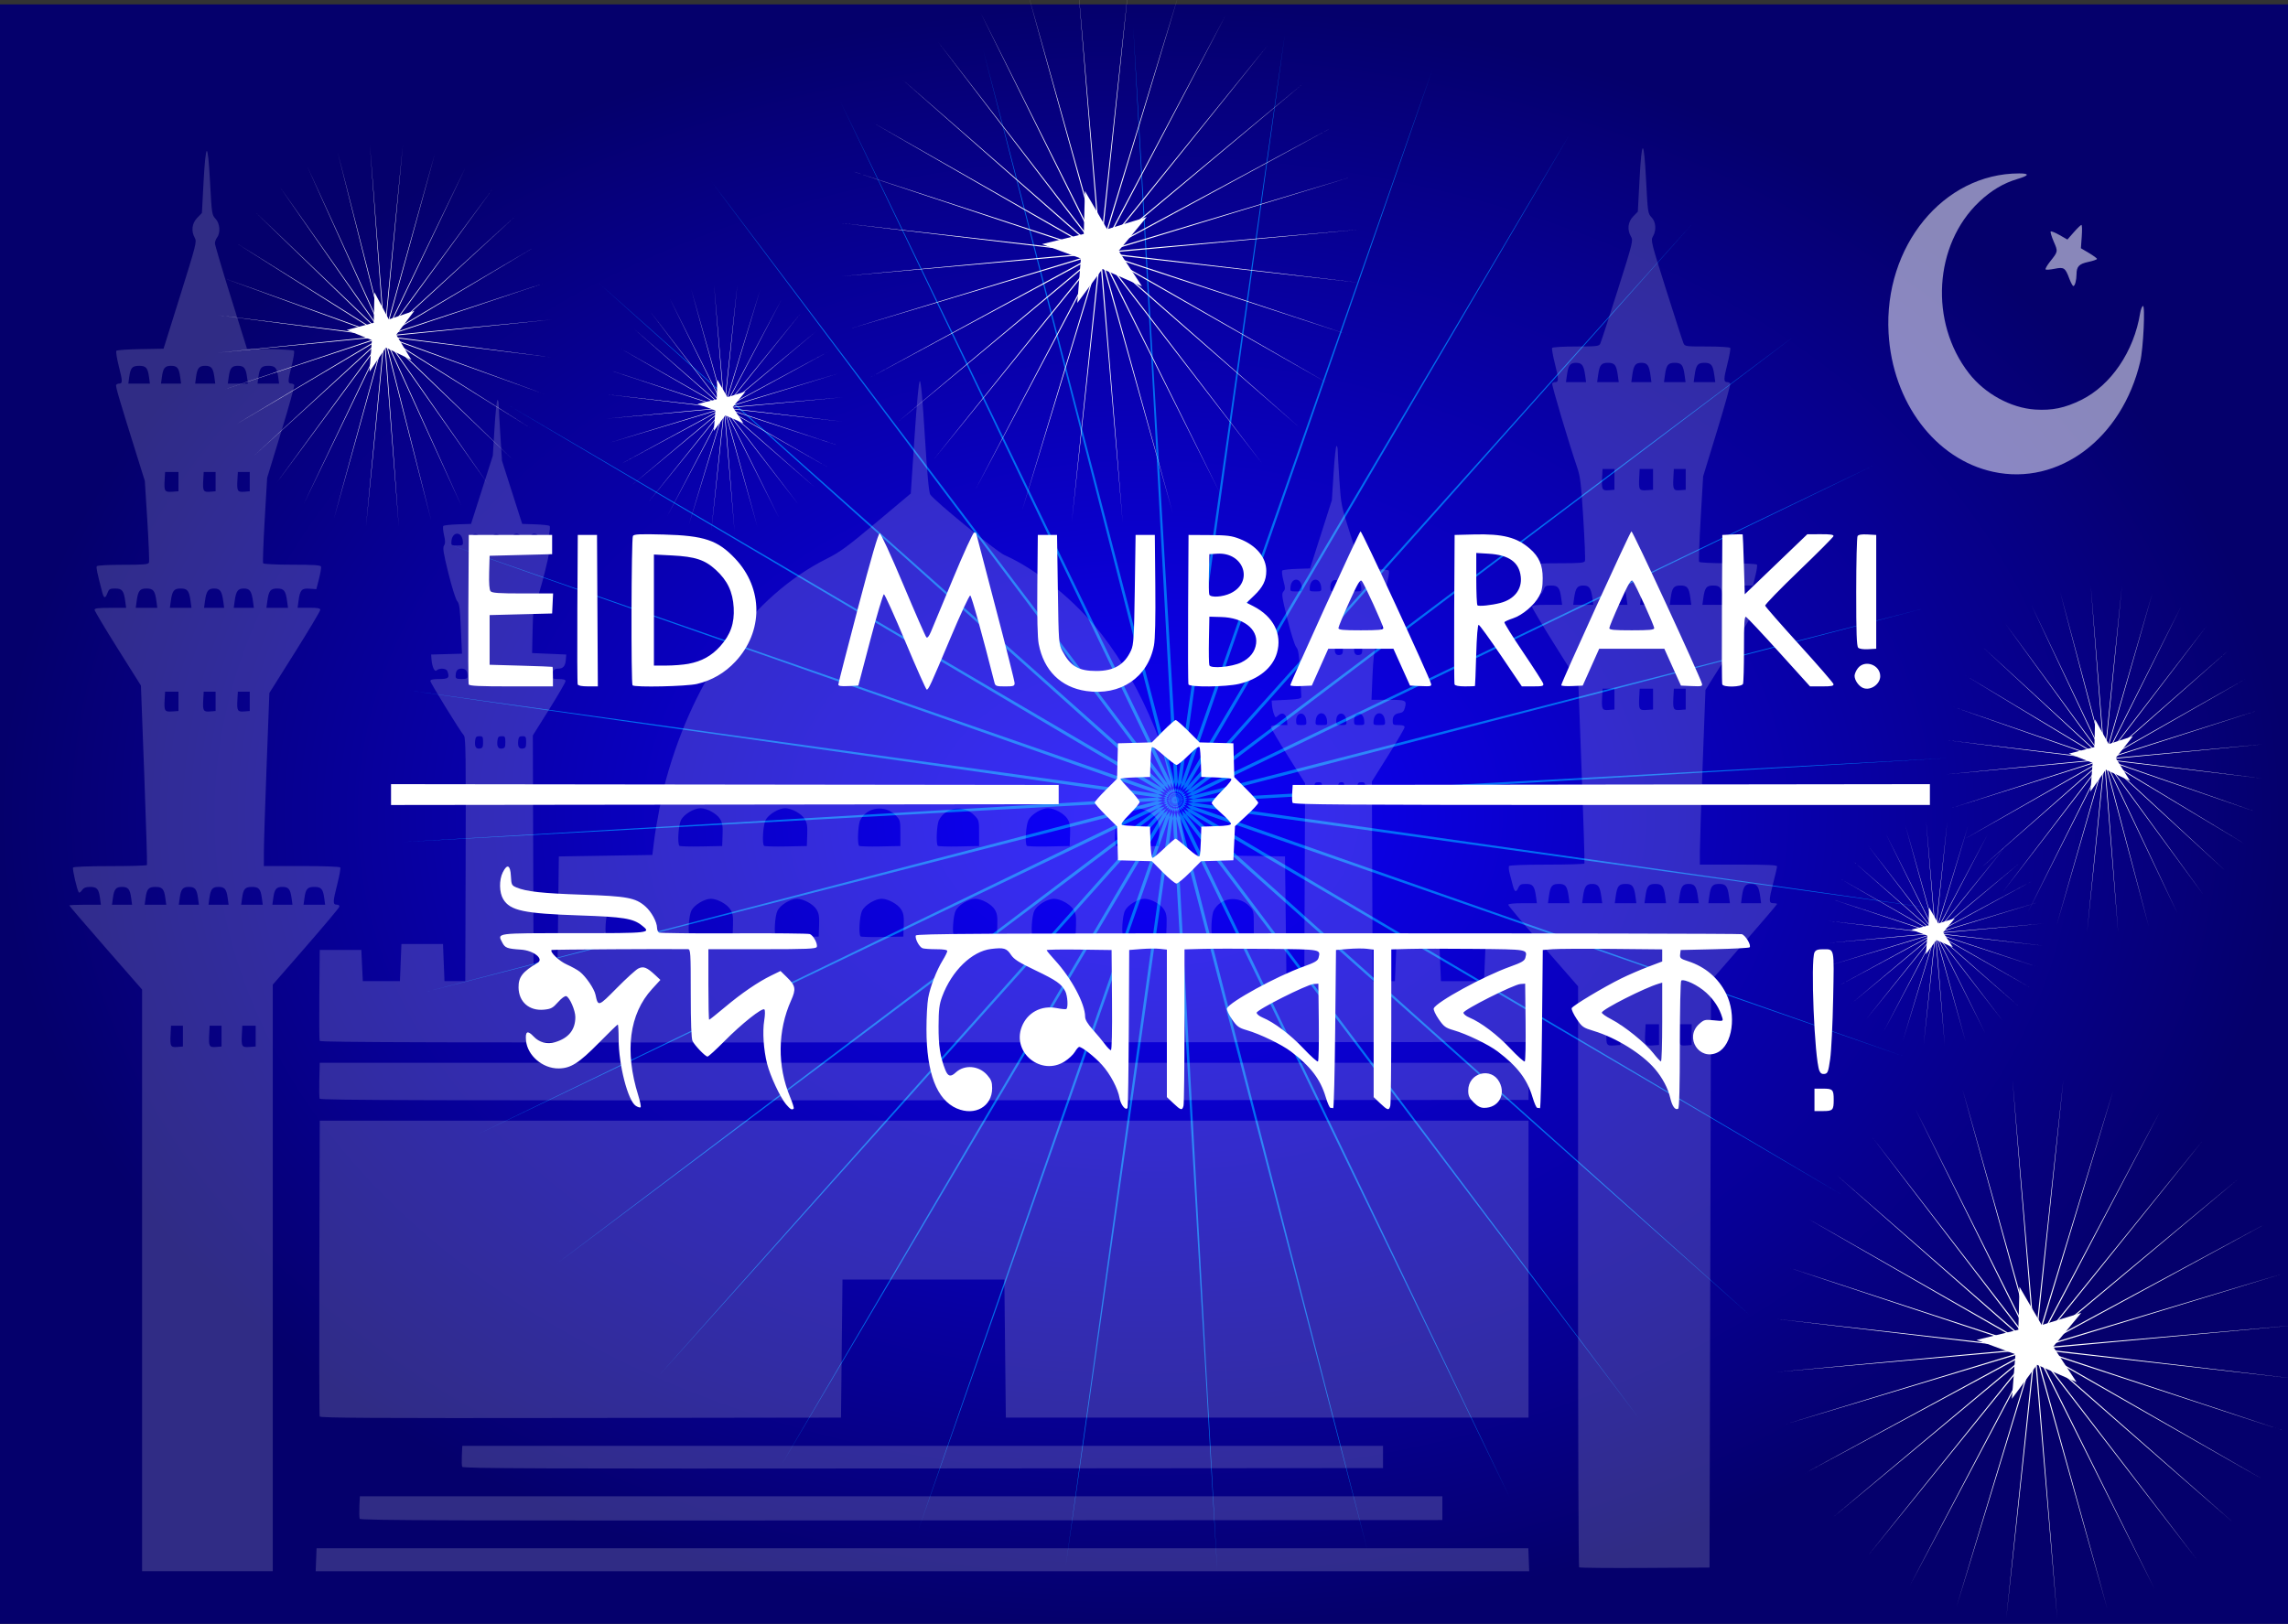 <?xml version="1.0"?>
<svg
    xmlns:rdf="http://www.w3.org/1999/02/22-rdf-syntax-ns#"
    xmlns="http://www.w3.org/2000/svg"
    xmlns:cc="http://creativecommons.org/ns#"
    xmlns:xlink="http://www.w3.org/1999/xlink"
    xmlns:dc="http://purl.org/dc/elements/1.1/"
    xmlns:svg="http://www.w3.org/2000/svg"
    xmlns:inkscape="http://www.inkscape.org/namespaces/inkscape"
    xmlns:sodipodi="http://sodipodi.sourceforge.net/DTD/sodipodi-0.dtd"
    xmlns:ns1="http://sozi.baierouge.fr"
    id="svg3831"
    viewBox="0 0 524 372"
    version="1.1"
  >
  <rect x="0" y="0" width="524" height="372" fill="#333333" stroke="none"/>
  <defs
      id="defs3833"
    >
    <radialGradient
        id="radialGradient5313"
        gradientUnits="userSpaceOnUse"
        cy="186.02"
        cx="262.2"
        gradientTransform="matrix(1 0 0 .709 4.2094e-8 55.048)"
        r="262.2"
      >
      <stop
          id="stop5309"
          stop-color="#0d00ff"
          offset="0"
      />
      <stop
          id="stop5311"
          stop-color="#05006c"
          offset="1"
      />
    </radialGradient
    >
  </defs
  >
  <rect
      id="imagebot_35"
      label="Ebene 1"
      width="524.41"
      y="1"
      x="-5.4865e-8"
      height="372.05"
      fill="url(#radialGradient5313)"
  />
  <path
      id="path5326"
      opacity=".803"
      d="m403.12 292.79-140.57-126.08 113.92 150.48-113.27-151.08 82.38 169.82-81.62-170.28 47.67 182.63-46.83-182.94 11.12 188.42-10.24-188.55-25.86 186.97 26.74-186.93-61.83 178.33 62.69-178.12-95.43 162.85 96.24-162.47-125.37 141.1 126.08-140.57-150.48 113.92 151.08-113.27-169.82 82.38 170.28-81.62-182.63 47.67 182.94-46.83-188.42 11.12 188.55-10.25-186.97-25.85 186.93 26.74-178.33-61.83 178.12 62.69-162.85-95.432 162.47 96.242-141.1-125.37 140.57 126.08-113.92-150.48 113.27 151.08-82.38-169.82 81.62 170.28-47.67-182.63 46.83 182.93-11.12-188.42 10.25 188.56 25.85-186.97-26.74 186.93 61.83-178.34-62.69 178.12 95.43-162.84-96.24 162.47 125.37-141.1-126.08 140.57 150.49-113.92-151.09 113.27 169.82-82.382-170.28 81.622 182.63-47.67-182.93 46.83 188.42-11.12-188.56 10.24 186.97 25.86-186.93-26.74 178.34 61.83-178.12-62.69 162.84 95.43-162.47-96.24z"
      fill-rule="evenodd"
      transform="matrix(.962 0 0 .962 13.36 19.995)"
      fill="#0089ff"
  />
  <path
      id="path4258"
      opacity=".529"
      fill="#fff"
      d="m456.49 108.09c-13.26-2.87-23.08-15.908-23.97-31.804-1.11-19.86 12.55-36.556 29.91-36.556 2.481 0 2.312 0.48-0.457 1.299-3.127 0.924-5.99 2.637-8.697 5.202-10.376 9.835-11.438 27.59-2.35 39.28 3.647 4.692 9.599 7.951 15.178 8.313 3.875 0.251 6.785-0.355 10.526-2.193 6.818-3.35 12.104-11.142 13.51-19.913 0.121-0.753 0.4-1.484 0.62-1.623 0.586-0.371 0.108 9.748-0.603 12.76-4.158 17.609-18.671 28.487-33.668 25.236zm17.428-44.257c-0.935-2.506-1.217-2.695-3.375-2.258-1.008 0.204-1.931 0.269-2.053 0.145-0.121-0.124 0.34-0.935 1.026-1.802 1.832-2.317 1.824-2.272 0.837-4.556-0.501-1.16-0.815-2.207-0.697-2.328 0.117-0.12 1.025 0.245 2.018 0.812l1.804 1.031 1.472-1.677c0.81-0.923 1.593-1.677 1.74-1.677 0.147 0 0.18 1.203 0.074 2.672l-0.193 2.672 1.841 1.091c1.013 0.6 1.841 1.21 1.841 1.356 0 0.146-0.892 0.455-1.981 0.686-2.125 0.452-2.696 1.049-2.704 2.832-0.007 1.364-0.366 2.697-0.727 2.697-0.159 0-0.573-0.764-0.921-1.697z"
  />
  <path
      id="path3091-2"
      opacity=".175"
      fill="#fff"
      d="m32.539 293.33v-66.635l-8.332-9.543c-4.583-5.248-8.332-9.621-8.332-9.716 0-0.096 1.628-0.174 3.617-0.174h3.617l-0.217-1.581c-0.281-2.046-0.694-2.5-2.279-2.5-0.951 0-1.439 0.199-1.821 0.745-0.287 0.41-0.614 0.652-0.727 0.54-0.37-0.37-1.539-5.386-1.333-5.719 0.12-0.194 3.567-0.326 8.494-0.326 4.561 0 8.356-0.115 8.435-0.255 0.078-0.141-0.201-9.449-0.622-20.685l-0.764-20.43-5.31-8.451c-2.921-4.648-5.31-8.655-5.31-8.903 0-0.347 0.838-0.451 3.617-0.451h3.617l-0.212-1.544c-0.329-2.403-0.709-2.877-2.303-2.877-1.219 0-1.423 0.118-1.763 1.02-0.51 1.351-0.821 1.287-1.223-0.255-1.166-4.471-1.397-5.587-1.216-5.879 0.117-0.19 2.638-0.328 5.975-0.328 4.824 0 5.804-0.084 5.968-0.512 0.108-0.282-0.061-4.605-0.376-9.608l-0.572-9.096-1.653-5.271c-4.251-13.575-5.089-16.424-4.911-16.712 0.106-0.17 0.403-0.31 0.662-0.31 0.831 0 0.826-0.489-0.039-3.896-0.467-1.839-0.723-3.471-0.568-3.626 0.155-0.155 2.648-0.324 5.54-0.376l5.259-0.094 3.833-12.244c3.639-11.623 3.807-12.289 3.321-13.146-0.878-1.55-0.661-3.332 0.559-4.591l1.071-1.105 0.374-7.046c0.232-4.364 0.512-7.092 0.737-7.166 0.241-0.08 0.496 2.349 0.761 7.261 0.386 7.164 0.423 7.407 1.253 8.273 0.992 1.035 1.171 3.197 0.356 4.276-0.275 0.363-0.499 0.966-0.499 1.34-0 0.374 1.651 5.96 3.668 12.413l3.668 11.733 5.241 0.094c2.882 0.052 5.368 0.221 5.523 0.376 0.155 0.155-0.1 1.787-0.568 3.626-0.865 3.407-0.87 3.896-0.039 3.896 0.258 0 0.56 0.145 0.67 0.323 0.11 0.178-1.241 5.037-3.003 10.798l-3.203 10.475-0.559 9.623c-0.307 5.293-0.468 9.769-0.358 9.948 0.116 0.188 2.925 0.325 6.653 0.325 4.854 0 6.49 0.105 6.605 0.425 0.084 0.234-0.123 1.496-0.459 2.806l-0.612 2.381-1.565-0.113c-1.812-0.131-2.171 0.27-2.52 2.82l-0.212 1.544h2.597c2.042 0 2.597 0.105 2.597 0.493 0 0.271-2.623 4.665-5.828 9.764l-5.828 9.271-0.62 16.338c-0.341 8.986-0.626 17.907-0.633 19.824l-0.012 3.486h8.652c5.112 0 8.734 0.132 8.852 0.324 0.11 0.178-0.187 1.851-0.66 3.718-1.064 4.197-1.083 4.801-0.155 4.801 0.434 0 0.663 0.186 0.595 0.483-0.06 0.266-3.515 4.39-7.677 9.165l-7.567 8.682v134.37h-29.928v-66.635zm9.353-55.969v-2.381h-2.721l-0.103 2.002c-0.141 2.722 0.006 2.992 1.546 2.865l1.278-0.106v-2.381zm8.842 0v-2.381h-2.721l-0.103 2.002c-0.141 2.722 0.006 2.992 1.546 2.865l1.278-0.106v-2.381zm7.822 0v-2.381h-3.061l-0.103 2.002c-0.143 2.772-0.012 2.989 1.716 2.864l1.448-0.105v-2.381zm-28.522-31.68c-0.273-1.992-0.697-2.5-2.086-2.5-1.39 0-1.813 0.508-2.086 2.5l-0.217 1.581h4.606l-0.217-1.581zm7.822 0c-0.28-2.041-0.694-2.5-2.256-2.5s-1.977 0.46-2.256 2.5l-0.217 1.581h4.946l-0.217-1.581zm7.482 0c-0.273-1.992-0.697-2.5-2.086-2.5-1.39 0-1.813 0.508-2.086 2.5l-0.217 1.581h4.606l-0.217-1.581zm6.802 0c-0.273-1.992-0.697-2.5-2.086-2.5s-1.813 0.508-2.086 2.5l-0.217 1.581h4.606l-0.217-1.581zm7.822 0c-0.28-2.041-0.694-2.5-2.256-2.5s-1.977 0.46-2.256 2.5l-0.217 1.581h4.946l-0.217-1.581zm6.802 0c-0.273-1.992-0.697-2.5-2.086-2.5-1.39 0-1.813 0.508-2.086 2.5l-0.217 1.581h4.606l-0.217-1.581zm7.482 0c-0.28-2.041-0.694-2.5-2.256-2.5s-1.977 0.46-2.256 2.5l-0.217 1.581h4.946l-0.217-1.581zm-33.375-45.012v-2.211h-3.061l-0.104 1.83c-0.147 2.585 0.002 2.82 1.717 2.696l1.448-0.105v-2.211zm8.502 0v-2.211h-2.721l-0.104 1.83c-0.145 2.536 0.022 2.823 1.547 2.697l1.278-0.106v-2.211zm7.822 0v-2.211h-2.721l-0.104 1.83c-0.145 2.536 0.022 2.823 1.547 2.697l1.278-0.106v-2.211zm-21.375-22.97c-0.327-2.385-0.713-2.877-2.261-2.877-1.548 0-1.935 0.492-2.261 2.877l-0.212 1.544h4.946l-0.212-1.544zm7.822 0c-0.327-2.385-0.713-2.877-2.261-2.877s-1.935 0.492-2.261 2.877l-0.212 1.544h4.946l-0.212-1.544zm7.482 0c-0.316-2.308-0.73-2.877-2.091-2.877s-1.775 0.57-2.091 2.877l-0.212 1.544h4.606l-0.212-1.544zm6.802 0c-0.316-2.308-0.73-2.877-2.091-2.877s-1.775 0.57-2.091 2.877l-0.212 1.544h4.606l-0.212-1.544zm7.822 0c-0.327-2.385-0.713-2.877-2.261-2.877s-1.935 0.492-2.261 2.877l-0.212 1.544h4.946l-0.212-1.544zm-24.878-27.364v-2.211h-3.061l-0.104 1.83c-0.147 2.585 0.002 2.82 1.717 2.696l1.448-0.105v-2.211zm8.502 0v-2.211h-2.721l-0.104 1.83c-0.145 2.536 0.022 2.823 1.547 2.697l1.278-0.105v-2.211zm7.822 0v-2.211h-2.721l-0.104 1.83c-0.145 2.536 0.022 2.823 1.547 2.697l1.278-0.105v-2.211zm-23.079-24.033c-0.28-2.041-0.694-2.5-2.256-2.5s-1.977 0.459-2.256 2.5l-0.217 1.581h4.946l-0.217-1.581zm7.142 0c-0.273-1.992-0.697-2.5-2.086-2.5-1.39 0-1.813 0.508-2.086 2.5l-0.217 1.581h4.606l-0.217-1.581zm7.822 0c-0.273-1.992-0.697-2.5-2.086-2.5-1.39 0-1.813 0.508-2.086 2.5l-0.217 1.581h4.606l-0.217-1.581zm7.482 0c-0.273-1.992-0.697-2.5-2.086-2.5-1.39 0-1.813 0.508-2.086 2.5l-0.217 1.581h4.606l-0.217-1.581zm7.142 0c-0.28-2.041-0.694-2.5-2.256-2.5s-1.977 0.459-2.256 2.5l-0.217 1.581h4.946l-0.217-1.581zm8.697 271.02 0.099-2.636h277.52l0.099 2.636 0.099 2.636h-277.92l0.099-2.636zm289.24 1.732c-0.127-0.127-0.23-30.126-0.23-66.665v-66.435l-7.992-9.154c-4.396-5.035-7.992-9.318-7.992-9.519 0-0.235 1.17-0.365 3.277-0.365h3.277l-0.212-1.544c-0.328-2.394-0.711-2.877-2.281-2.877-1.116 0-1.424 0.15-1.743 0.85-0.551 1.208-0.878 1.06-1.308-0.595-0.207-0.795-0.526-2.023-0.709-2.729-0.183-0.706-0.24-1.433-0.127-1.615 0.125-0.202 3.526-0.332 8.668-0.332 4.654 0 8.524-0.115 8.6-0.255 0.076-0.14-0.209-9.533-0.632-20.873l-0.771-20.618-5.299-8.434c-2.915-4.639-5.299-8.637-5.299-8.886 0-0.345 0.809-0.451 3.447-0.451h3.447l-0.212-1.544c-0.329-2.403-0.709-2.877-2.303-2.877-1.22 0-1.422 0.118-1.764 1.023-0.213 0.563-0.536 0.973-0.72 0.912-0.406-0.135-1.943-6.014-1.729-6.612 0.114-0.318 1.621-0.425 5.955-0.425 4.837 0 5.835-0.085 5.998-0.509 0.107-0.28-0.064-4.68-0.381-9.778-0.494-7.939-0.694-9.611-1.394-11.65-1.908-5.559-5.901-18.976-5.73-19.253 0.103-0.166 0.398-0.302 0.657-0.302 0.873 0 0.873-0.637 0-4.081-0.479-1.888-0.78-3.579-0.67-3.757 0.113-0.182 2.489-0.324 5.44-0.324 4.643 0 5.275-0.068 5.555-0.595 0.174-0.327 1.958-5.784 3.965-12.127 3.548-11.212 3.634-11.558 3.097-12.466-0.916-1.551-0.718-3.346 0.509-4.612l1.061-1.095 0.384-7.226c0.518-9.742 0.998-9.716 1.509 0.082 0.383 7.353 0.416 7.574 1.25 8.444 1.013 1.058 1.151 2.974 0.315 4.389-0.522 0.884-0.416 1.313 3.058 12.296 1.98 6.259 3.75 11.724 3.935 12.145 0.326 0.745 0.473 0.765 5.424 0.765 2.856 0 5.176 0.142 5.289 0.324 0.11 0.178-0.191 1.869-0.67 3.757-0.873 3.444-0.873 4.081 0 4.081 0.258 0 0.56 0.145 0.67 0.323 0.109 0.178-1.242 5.037-3.004 10.798l-3.204 10.475-0.561 9.618c-0.308 5.29-0.469 9.766-0.357 9.948 0.12 0.195 2.842 0.33 6.626 0.33 3.665 0 6.507 0.138 6.62 0.321 0.109 0.177-0.054 1.325-0.361 2.551l-0.56 2.229h-1.647c-1.892 0-2.23 0.378-2.572 2.877l-0.212 1.544h2.597c2.042 0 2.597 0.105 2.597 0.493 0 0.271-2.618 4.658-5.818 9.748l-5.818 9.255-0.634 16.864c-0.349 9.275-0.638 18.28-0.643 20.01l-0.005 3.146h8.842c6.851 0 8.841 0.096 8.836 0.425-0.002 0.234-0.383 1.879-0.843 3.656-1.091 4.213-1.091 4.761 0 4.761 0.468 0 0.85 0.084 0.85 0.188 0 0.103-3.405 4.098-7.567 8.877l-7.567 8.69-0.17 67.219-0.17 67.219-14.819 0.089c-8.15 0.049-14.922-0.015-15.049-0.142zm9.462-122.04v-2.381h-3.061l-0.103 2.002c-0.143 2.772-0.011 2.989 1.716 2.864l1.448-0.105v-2.381zm8.842 0v-2.381h-3.061l-0.103 2.002c-0.143 2.772-0.011 2.989 1.716 2.864l1.448-0.105v-2.381zm7.482 0v-2.381h-2.721l-0.103 2.002c-0.141 2.722 0.005 2.992 1.546 2.865l1.278-0.106v-2.381zm-28.177-31.642c-0.327-2.385-0.713-2.877-2.261-2.877-1.548 0-1.935 0.492-2.261 2.877l-0.212 1.544h4.946l-0.212-1.544zm7.482 0c-0.316-2.307-0.73-2.877-2.091-2.877-1.361 0-1.775 0.57-2.091 2.877l-0.212 1.544h4.606l-0.212-1.544zm7.822 0c-0.327-2.385-0.713-2.877-2.261-2.877-1.548 0-1.935 0.492-2.261 2.877l-0.212 1.544h4.946l-0.212-1.544zm6.802 0c-0.327-2.385-0.713-2.877-2.261-2.877-1.548 0-1.935 0.492-2.261 2.877l-0.212 1.544h4.946l-0.212-1.544zm7.482 0c-0.316-2.307-0.73-2.877-2.091-2.877-1.361 0-1.775 0.57-2.091 2.877l-0.212 1.544h4.606l-0.212-1.544zm7.142 0c-0.327-2.385-0.713-2.877-2.261-2.877s-1.935 0.492-2.261 2.877l-0.212 1.544h4.946l-0.212-1.544zm7.142 0c-0.316-2.307-0.73-2.877-2.091-2.877s-1.775 0.57-2.091 2.877l-0.212 1.544h4.606l-0.212-1.544zm-33.38-45.219v-2.381h-2.721l-0.103 2.002c-0.141 2.722 0.005 2.992 1.546 2.865l1.278-0.106v-2.381zm8.842 0v-2.381h-3.061l-0.103 2.002c-0.143 2.772-0.011 2.989 1.716 2.864l1.448-0.105v-2.381zm7.482 0v-2.381h-2.721l-0.103 2.002c-0.141 2.722 0.005 2.992 1.546 2.865l1.278-0.106v-2.381zm-21.375-23.14c-0.316-2.308-0.73-2.877-2.091-2.877s-1.775 0.57-2.091 2.877l-0.212 1.544h4.606l-0.212-1.544zm7.822 0c-0.327-2.386-0.713-2.877-2.261-2.877-1.548 0-1.935 0.492-2.261 2.877l-0.212 1.544h4.946l-0.212-1.544zm7.482 0c-0.316-2.308-0.73-2.877-2.091-2.877-1.361 0-1.775 0.57-2.091 2.877l-0.212 1.544h4.606l-0.212-1.544zm7.142 0c-0.327-2.386-0.713-2.877-2.261-2.877-1.548 0-1.935 0.492-2.261 2.877l-0.212 1.544h4.946l-0.212-1.544zm7.482 0c-0.327-2.386-0.713-2.877-2.261-2.877-1.548 0-1.935 0.492-2.261 2.877l-0.212 1.544h4.946l-0.212-1.544zm-24.878-27.194v-2.381h-2.721l-0.103 2.002c-0.141 2.722 0.005 2.992 1.546 2.865l1.278-0.105v-2.381zm8.842 0v-2.381h-3.061l-0.103 2.002c-0.143 2.772-0.011 2.989 1.716 2.864l1.448-0.105v-2.381zm7.482 0v-2.381h-2.721l-0.103 2.002c-0.141 2.722 0.005 2.992 1.546 2.865l1.278-0.105v-2.381zm-23.03-23.826c-0.316-2.308-0.73-2.877-2.091-2.877s-1.775 0.57-2.091 2.877l-0.212 1.544h4.606l-0.212-1.544zm7.482 0c-0.327-2.386-0.713-2.877-2.261-2.877s-1.935 0.492-2.261 2.877l-0.212 1.544h4.946l-0.212-1.544zm7.482 0c-0.316-2.308-0.73-2.877-2.091-2.877s-1.775 0.57-2.091 2.877l-0.212 1.544h4.606l-0.212-1.544zm7.822 0c-0.327-2.386-0.713-2.877-2.261-2.877s-1.935 0.492-2.261 2.877l-0.212 1.544h4.946l-0.212-1.544zm6.802 0c-0.327-2.386-0.713-2.877-2.261-2.877s-1.935 0.492-2.261 2.877l-0.212 1.544h4.946l-0.212-1.544zm-310.24 261.94c-0.097-0.253-0.13-1.516-0.075-2.806l0.102-2.347h247.92v5.441l-123.89 0.086c-103.78 0.072-123.92 0.01-124.07-0.374zm23.466-11.905c-0.098-0.254-0.131-1.44-0.074-2.636l0.102-2.175h210.86v5.101l-105.35 0.086c-88.456 0.072-105.38 0.01-105.53-0.376zm-32.633-11.53c-0.089-0.234-0.123-15.577-0.075-34.095l0.088-33.669h276.84v68.018h-119.71l-0.17-15.814-0.17-15.814h-37.07l-0.17 15.814-0.17 15.814-59.612 0.086c-47.511 0.069-59.645-0.001-59.774-0.34zm-0.009-72.801c-0.094-0.246-0.128-2.197-0.075-4.337l0.097-3.89h276.84v8.502l-138.34 0.085c-113.93 0.07-138.37 0.005-138.51-0.361zm0.006-13.247c-0.091-0.236-0.124-5.019-0.075-10.628l0.09-10.199h9.523l0.17 3.571 0.17 3.571h8.502l0.17-4.251 0.17-4.251h9.523l0.17 4.251 0.17 4.251h4.761l0.087-27.859c0.073-23.387 0.012-27.945-0.386-28.398-0.917-1.046-7.694-12.058-7.694-12.502 0-0.324 0.574-0.45 2.041-0.45 2.137 0 2.429-0.293 1.834-1.843-0.242-0.629-1.853-0.723-2.434-0.142-0.465 0.465-1.055-0.799-1.189-2.55l-0.082-1.076 3.531-0.097 3.531-0.097-0.244-5.684c-0.203-4.728-0.346-5.799-0.847-6.364-0.34-0.384-1.217-3.16-2.013-6.378-1.154-4.663-1.337-5.816-1.004-6.349 0.316-0.506 0.315-1.05-0.006-2.439-0.227-0.983-0.293-1.907-0.147-2.053 0.146-0.146 1.632-0.31 3.303-0.365l3.038-0.1 2.496-7.822 2.496-7.822 0.388-6.377c0.213-3.507 0.515-6.377 0.67-6.377 0.155 0 0.282 0.46 0.282 1.022 0 0.562 0.17 3.694 0.378 6.961l0.378 5.939 2.313 7.238 2.313 7.238 3.004 0.1c1.652 0.055 3.123 0.219 3.269 0.365 0.146 0.146 0.08 1.07-0.147 2.053-0.321 1.392-0.322 1.933-0.006 2.442 0.335 0.536 0.161 1.65-0.963 6.179-0.754 3.039-1.661 6.061-2.015 6.716-0.535 0.989-0.663 2.081-0.758 6.462l-0.114 5.271 3.911 0.17 3.911 0.17-0.095 1.167c-0.122 1.5-0.608 2.064-1.781 2.064-0.957 0-1.355 0.508-1.355 1.728 0 0.546 0.249 0.652 1.53 0.652 1.099 0 1.53 0.137 1.53 0.485 0 0.267-1.684 3.174-3.743 6.46l-3.743 5.974 0.087 28.145 0.087 28.145h5.442l0.17-14.284 0.17-14.284 10.709-0.17 10.709-0.17 0.42-3.401c0.44-3.565 1.807-10.588 2.682-13.774 6.543-23.851 19.904-42.214 36.905-50.726 2.986-1.495 4.653-2.72 11.339-8.328l7.838-6.576 0.85-12.815c0.542-8.167 0.984-12.859 1.218-12.937 0.25-0.083 0.618 3.93 1.151 12.556 0.541 8.753 0.924 12.906 1.236 13.414 0.859 1.397 15.149 13.068 17.004 13.888 7.469 3.303 16.354 10.556 22.29 18.194 9.471 12.188 16.365 29.094 18.516 45.403 0.296 2.245 0.657 4.311 0.802 4.591 0.223 0.432 1.968 0.536 11.45 0.68l11.186 0.17 0.17 14.284 0.17 14.284h4.081l0.087-22.671 0.088-22.671-3.913-6.208c-2.152-3.414-3.913-6.412-3.913-6.662 0-0.325 0.54-0.454 1.892-0.454h1.892l-0.106-1.071c-0.145-1.46-1.035-1.992-1.948-1.165-0.677 0.613-0.699 0.607-1.043-0.298-0.193-0.508-0.388-1.409-0.434-2l-0.082-1.076 3.401-0.17c2.723-0.136 3.4-0.272 3.398-0.68 0-0.281-0.129-2.806-0.284-5.612-0.227-4.133-0.395-5.231-0.884-5.782-0.342-0.386-1.219-3.166-2.025-6.421-1.271-5.134-1.367-5.8-0.912-6.304 0.453-0.5 0.452-0.785-0.01-2.552-0.286-1.094-0.393-2.115-0.239-2.269 0.154-0.154 1.647-0.325 3.318-0.38l3.038-0.1 2.496-7.822 2.496-7.822 0.392-6.207c0.215-3.414 0.517-6.207 0.671-6.207 0.153 0 0.279 0.478 0.279 1.062 0 0.584 0.172 3.647 0.382 6.806 0.38 5.716 0.394 5.779 2.69 12.967l2.308 7.223 3.004 0.1c1.652 0.055 3.13 0.226 3.284 0.38 0.154 0.154 0.047 1.175-0.239 2.269-0.462 1.77-0.463 2.051-0.005 2.554 0.458 0.506 0.368 1.146-0.863 6.134-0.756 3.063-1.598 6.028-1.871 6.589-0.336 0.69-0.572 2.809-0.728 6.547l-0.231 5.527h3.799c4.132 0 4.32 0.092 3.838 1.871-0.195 0.721-0.519 1.055-1.104 1.138-1.198 0.17-1.677 0.684-1.677 1.795 0 0.915 0.088 0.979 1.36 0.979 0.951 0 1.36 0.146 1.36 0.485 0 0.267-1.685 3.174-3.743 6.46l-3.743 5.975 0.088 22.873 0.087 22.873h5.101l0.17-4.081 0.17-4.081h9.863l0.17 4.081 0.17 4.081h9.863l0.17-4.081 0.17-4.081h9.863v22.106l-138.34 0.085c-111.13 0.069-138.38 0.001-138.51-0.344zm75.608-26.439c0.074-2.079-0.037-2.759-0.602-3.676-0.737-1.196-2.973-2.426-4.433-2.438-1.485-0.011-3.842 1.411-4.493 2.713-0.597 1.195-0.854 5.41-0.36 5.904 0.13 0.129 2.387 0.194 5.016 0.142l4.781-0.094 0.091-2.551zm19.045 0c0.074-2.079-0.037-2.759-0.602-3.676-0.737-1.196-2.973-2.426-4.433-2.438-1.485-0.011-3.842 1.411-4.493 2.713-0.597 1.195-0.854 5.41-0.36 5.904 0.13 0.129 2.387 0.194 5.016 0.142l4.781-0.094 0.091-2.551zm19.725 0c0.074-2.079-0.037-2.759-0.602-3.676-0.737-1.196-2.973-2.426-4.433-2.438-1.485-0.011-3.842 1.411-4.493 2.713-0.597 1.195-0.854 5.41-0.36 5.904 0.13 0.129 2.387 0.194 5.016 0.142l4.781-0.094 0.091-2.551zm19.385 0c0.074-2.079-0.037-2.759-0.602-3.676-0.737-1.196-2.973-2.426-4.433-2.438-1.485-0.011-3.842 1.411-4.493 2.713-0.597 1.195-0.854 5.41-0.36 5.904 0.13 0.129 2.387 0.194 5.016 0.142l4.781-0.094 0.091-2.551zm21.426 0c0.074-2.079-0.037-2.759-0.602-3.676-0.737-1.196-2.973-2.426-4.433-2.438-1.485-0.011-3.842 1.411-4.493 2.713-0.597 1.195-0.854 5.41-0.36 5.904 0.13 0.129 2.387 0.194 5.016 0.142l4.781-0.094 0.091-2.551zm18.025 0c0.074-2.079-0.037-2.759-0.602-3.676-0.737-1.196-2.973-2.426-4.433-2.438-1.485-0.011-3.842 1.411-4.493 2.713-0.597 1.195-0.854 5.41-0.36 5.904 0.129 0.129 2.387 0.194 5.016 0.142l4.781-0.094 0.091-2.551zm20.746 0c0.074-2.079-0.037-2.759-0.602-3.676-0.737-1.196-2.973-2.426-4.433-2.438-1.485-0.011-3.842 1.411-4.493 2.713-0.597 1.195-0.854 5.41-0.36 5.904 0.129 0.129 2.387 0.194 5.016 0.142l4.781-0.094 0.091-2.551zm19.974-0.404c0-2.81-0.049-3.006-1.006-4.004-2.454-2.559-6.6-2.043-8.183 1.02-0.514 0.994-0.716 5.442-0.268 5.891 0.129 0.129 2.311 0.194 4.846 0.142l4.61-0.094v-2.954zm-121.66-20.342c0.074-2.079-0.037-2.759-0.602-3.676-0.737-1.196-2.973-2.426-4.433-2.438-1.485-0.011-3.842 1.411-4.493 2.713-0.597 1.195-0.854 5.41-0.36 5.904 0.13 0.129 2.387 0.194 5.016 0.142l4.781-0.094 0.091-2.551zm19.385 0c0.074-2.079-0.037-2.759-0.602-3.676-0.737-1.196-2.973-2.426-4.433-2.438-1.485-0.011-3.842 1.411-4.493 2.713-0.597 1.195-0.854 5.41-0.36 5.904 0.13 0.129 2.387 0.194 5.016 0.142l4.781-0.094 0.091-2.551zm21.335-0.404c0-2.81-0.049-3.006-1.006-4.004-2.454-2.559-6.6-2.043-8.183 1.02-0.514 0.994-0.716 5.442-0.268 5.891 0.13 0.129 2.311 0.194 4.846 0.142l4.61-0.094v-2.954zm18.025 0c0-2.81-0.049-3.006-1.006-4.004-2.454-2.559-6.6-2.043-8.183 1.02-0.514 0.994-0.716 5.442-0.268 5.891 0.13 0.129 2.311 0.194 4.846 0.142l4.61-0.094v-2.954zm20.837 0.404c0.074-2.079-0.038-2.759-0.602-3.676-0.737-1.196-2.973-2.426-4.433-2.438-1.485-0.011-3.842 1.411-4.493 2.713-0.597 1.195-0.854 5.41-0.36 5.904 0.129 0.129 2.387 0.194 5.016 0.142l4.781-0.094 0.091-2.551zm20.406 0c0.074-2.079-0.037-2.759-0.602-3.676-0.737-1.196-2.973-2.426-4.433-2.438-1.485-0.011-3.842 1.411-4.493 2.713-0.597 1.195-0.854 5.41-0.36 5.904 0.13 0.129 2.387 0.194 5.016 0.142l4.781-0.094 0.091-2.551zm37.319-10.713c0-1.224-0.085-1.36-0.85-1.36-0.681 0-0.872 0.192-0.961 0.964-0.161 1.408 0.165 1.99 1.044 1.866 0.65-0.092 0.767-0.317 0.767-1.469zm5.101-0.005c0-1.129-0.114-1.356-0.68-1.356-0.494 0-0.71 0.263-0.791 0.964-0.152 1.324 0.165 1.999 0.875 1.862 0.449-0.086 0.596-0.449 0.596-1.47zm4.761 0.005c0-1.224-0.085-1.36-0.85-1.36-0.681 0-0.872 0.192-0.961 0.964-0.161 1.408 0.165 1.99 1.044 1.866 0.65-0.092 0.767-0.317 0.767-1.469zm-202.02-10.54c0-1.224-0.085-1.36-0.85-1.36-0.681 0-0.872 0.192-0.961 0.964-0.161 1.408 0.165 1.99 1.044 1.866 0.65-0.092 0.767-0.317 0.767-1.469zm5.101 0c0-1.224-0.085-1.36-0.85-1.36-0.681 0-0.872 0.192-0.961 0.964-0.161 1.408 0.165 1.99 1.044 1.866 0.65-0.092 0.767-0.317 0.767-1.469zm4.761 0c0-1.224-0.085-1.36-0.85-1.36-0.681 0-0.872 0.192-0.961 0.964-0.161 1.408 0.165 1.99 1.044 1.866 0.65-0.092 0.767-0.317 0.767-1.469zm178.66-4.982c-0.213-2.138-2.317-2.054-2.317 0.092 0 0.895 0.104 0.979 1.212 0.979 1.155 0 1.207-0.05 1.105-1.071zm4.761 0c-0.058-0.589-0.374-1.239-0.702-1.444-0.867-0.543-1.762 0.14-1.892 1.444-0.104 1.046-0.073 1.071 1.297 1.071 1.37 0 1.401-0.028 1.297-1.071zm4.421 0c-0.213-2.138-2.317-2.054-2.317 0.092 0 0.895 0.104 0.979 1.212 0.979 1.155 0 1.207-0.05 1.105-1.071zm4.081 0c-0.213-2.138-2.317-2.054-2.317 0.092 0 0.895 0.104 0.979 1.212 0.979 1.155 0 1.207-0.05 1.105-1.071zm4.761 0c-0.058-0.589-0.374-1.239-0.702-1.444-0.867-0.543-1.762 0.14-1.892 1.444-0.104 1.046-0.073 1.071 1.297 1.071 1.37 0 1.401-0.028 1.297-1.071zm-210.11-10.13c0-1.223-0.398-1.728-1.36-1.728-0.962 0-1.36 0.506-1.36 1.728 0 0.534 0.246 0.652 1.36 0.652s1.36-0.118 1.36-0.652zm4.421 0c0-1.156-0.394-1.728-1.19-1.728-0.796 0-1.19 0.573-1.19 1.728 0 0.519 0.244 0.652 1.19 0.652 0.947 0 1.19-0.134 1.19-0.652zm4.761 0c0-1.223-0.398-1.728-1.36-1.728-0.962 0-1.36 0.506-1.36 1.728 0 0.534 0.246 0.652 1.36 0.652s1.36-0.118 1.36-0.652zm4.081 0c0-1.223-0.398-1.728-1.36-1.728-0.962 0-1.36 0.506-1.36 1.728 0 0.534 0.246 0.652 1.36 0.652s1.36-0.118 1.36-0.652zm4.421 0c0-1.156-0.394-1.728-1.19-1.728-0.796 0-1.19 0.573-1.19 1.728 0 0.519 0.244 0.652 1.19 0.652 0.947 0 1.19-0.134 1.19-0.652zm177.36-6.15c0-1.043-0.105-1.19-0.85-1.19-0.631 0-0.879 0.204-0.962 0.79-0.173 1.224 0.194 1.821 1.046 1.7 0.629-0.089 0.767-0.323 0.767-1.299zm5.441 0c0-1.043-0.105-1.19-0.85-1.19-0.631 0-0.879 0.204-0.962 0.79-0.173 1.224 0.194 1.821 1.046 1.7 0.629-0.089 0.767-0.323 0.767-1.299zm4.421 0c0-1.043-0.105-1.19-0.85-1.19-0.631 0-0.879 0.204-0.962 0.79-0.173 1.224 0.193 1.821 1.046 1.7 0.629-0.089 0.767-0.323 0.767-1.299zm-202.01-10.37c0-1.224-0.085-1.36-0.85-1.36-0.681 0-0.872 0.192-0.961 0.964-0.161 1.408 0.165 1.99 1.044 1.866 0.65-0.092 0.767-0.317 0.767-1.469zm5.101-0.005c0-1.129-0.114-1.356-0.68-1.356-0.494 0-0.71 0.263-0.791 0.964-0.152 1.324 0.165 1.999 0.875 1.862 0.449-0.086 0.596-0.449 0.596-1.47zm4.761 0.005c0-1.224-0.085-1.36-0.85-1.36-0.681 0-0.872 0.192-0.961 0.964-0.161 1.408 0.165 1.99 1.044 1.866 0.65-0.092 0.767-0.317 0.767-1.469zm178.32-3.962c-0.058-0.589-0.374-1.239-0.702-1.444-0.867-0.543-1.762 0.14-1.892 1.444-0.104 1.046-0.073 1.071 1.297 1.071 1.37 0 1.401-0.028 1.297-1.071zm4.421 0c-0.058-0.589-0.374-1.239-0.702-1.444-0.867-0.543-1.762 0.14-1.892 1.444-0.104 1.046-0.073 1.071 1.297 1.071 1.37 0 1.401-0.028 1.297-1.071zm4.421 0c-0.213-2.138-2.317-2.054-2.317 0.092 0 0.895 0.104 0.979 1.212 0.979 1.155 0 1.207-0.05 1.105-1.071zm4.761 0c-0.058-0.589-0.374-1.239-0.702-1.444-0.867-0.543-1.762 0.14-1.892 1.444-0.104 1.046-0.073 1.071 1.297 1.071 1.37 0 1.401-0.028 1.297-1.071zm4.081 0c-0.213-2.138-2.317-2.054-2.317 0.092 0 0.895 0.104 0.979 1.212 0.979 1.155 0 1.207-0.05 1.105-1.071zm-209.84-10.53c-0.058-0.589-0.374-1.239-0.702-1.444-0.867-0.543-1.762 0.14-1.892 1.444-0.104 1.046-0.073 1.071 1.297 1.071 1.37 0 1.401-0.028 1.297-1.071zm4.081 0c-0.213-2.138-2.317-2.054-2.317 0.092 0 0.895 0.104 0.979 1.212 0.979 1.155 0 1.207-0.05 1.105-1.071zm4.761 0c-0.213-2.138-2.317-2.054-2.317 0.092 0 0.895 0.104 0.979 1.212 0.979 1.155 0 1.207-0.05 1.105-1.071zm4.761 0c-0.058-0.589-0.374-1.239-0.702-1.444-0.867-0.543-1.762 0.14-1.892 1.444-0.104 1.046-0.073 1.071 1.297 1.071 1.37 0 1.401-0.028 1.297-1.071zm4.081 0c-0.058-0.589-0.374-1.239-0.702-1.444-0.867-0.543-1.762 0.14-1.892 1.444-0.104 1.046-0.073 1.071 1.297 1.071 1.37 0 1.401-0.028 1.297-1.071z"
  />
  <path
      id="path3069"
      d="m219.15 253.95c-4.613-1.995-6.961-8.112-6.97-18.163-0.003-2.739 0.174-5.961 0.393-7.159 0.477-2.614 1.908-6.323 3.334-8.644 0.572-0.931 1.04-1.881 1.04-2.111 0-0.273-0.884-0.418-2.54-0.418-1.397 0-2.807-0.103-3.134-0.228-0.754-0.289-1.783-2.248-1.529-2.91 0.162-0.422 15.087-0.503 94.251-0.51 51.732-0.005 94.434 0.086 94.892 0.201 0.851 0.214 2.257 2.564 1.805 3.018-0.135 0.135-3.742 0.328-8.016 0.429l-7.772 0.184-0.113 0.973c-0.102 0.881 0.071 1.033 1.836 1.603 3.875 1.253 6.875 3.796 8.661 7.345 2.469 4.905 1.491 11.843-1.907 13.53-4.174 2.072-7.714-3.396-4.22-6.518 1.103-0.986 1.326-1.041 3.35-0.829 2.117 0.221 2.163 0.207 1.928-0.596-0.63-2.148-1.866-4.075-3.675-5.728-1.867-1.707-4.997-3.225-5.723-2.776-0.177 0.109-0.321 6.705-0.321 14.656 0 9.647-0.128 14.537-0.383 14.695-0.675 0.417-1.376-0.544-1.828-2.506-0.5-2.169-1.772-4.572-3.491-6.599-2.935-3.461-8.876-7.154-13.995-8.701-2.463-0.744-2.708-0.916-3.941-2.773-0.723-1.089-1.23-2.193-1.128-2.453 0.226-0.573 7.296-4.816 11.366-6.821 1.615-0.796 4.383-1.993 6.149-2.661l3.212-1.214v-2.772l-11.424-0.111c-6.283-0.061-12.437-0.029-13.675 0.072l-2.251 0.184-0.184 18.172c-0.101 9.995-0.307 18.131-0.459 18.081-0.151-0.051-0.434-0.092-0.627-0.092-0.193 0-0.684-1.116-1.09-2.481-1.214-4.075-3.453-7.011-7.941-10.412-2.144-1.625-7.12-4.03-10.133-4.898-1.832-0.528-2.235-0.827-3.41-2.534-0.733-1.064-1.24-2.172-1.127-2.462 0.569-1.452 11.41-7.382 17.436-9.538 2.692-0.963 3.365-1.353 3.541-2.054 0.491-1.954 0.687-1.919-11.499-2.04-6.219-0.061-13.084-0.059-15.255 0.004l-3.946 0.115-0.005 17.506c-0.003 9.629-0.105 17.878-0.226 18.332-0.302 1.126-0.603 1.05-2.323-0.586l-1.484-1.412v-33.788l-1.56-0.193c-0.858-0.106-2.799-0.087-4.314 0.042l-2.753 0.235-0.184 18.172c-0.101 9.995-0.307 18.131-0.459 18.081-0.151-0.051-0.434-0.092-0.627-0.092s-0.684-1.116-1.09-2.481c-1.214-4.075-3.453-7.011-7.941-10.412-2.144-1.625-7.12-4.03-10.133-4.898-1.832-0.528-2.235-0.827-3.41-2.534-0.733-1.064-1.24-2.172-1.127-2.462 0.569-1.452 11.41-7.382 17.436-9.538 2.692-0.963 3.365-1.353 3.541-2.054 0.491-1.954 0.687-1.919-11.499-2.04-6.219-0.061-13.084-0.059-15.255 0.004l-3.946 0.115-0.005 17.506c-0.003 9.629-0.105 17.878-0.226 18.332-0.302 1.126-0.603 1.05-2.323-0.586l-1.484-1.412v-33.788l-1.56-0.175c-0.858-0.096-2.799-0.078-4.314 0.042l-2.753 0.217-0.092 17.805c-0.051 9.793-0.178 18.034-0.283 18.314-0.328 0.872-1.561-0.583-1.827-2.155-0.373-2.208-2.124-5.525-4.033-7.639-1.665-1.844-4.548-4.115-5.225-4.115-0.172 0-0.615 0.511-0.984 1.135-0.369 0.624-1.428 1.616-2.354 2.203-5.352 3.394-12.074-2.022-9.823-7.915 1.25-3.274 4.472-5.016 7.989-4.321 1.07 0.212 2.07 0.308 2.222 0.214 0.467-0.288 0.305-3.044-0.24-4.092-0.863-1.658-2.041-2.477-6.914-4.809-3.704-1.772-4.849-2.502-5.507-3.506-0.998-1.525-1.614-1.708-4.559-1.352-4.414 0.533-9.027 5.024-11.207 10.908-0.663 1.791-0.809 2.98-0.826 6.762-0.021 4.509 0.366 7.032 1.534 10.004 0.61 1.551 1.229 1.716 2.388 0.636 2.012-1.875 5.298-1.611 7.221 0.579 0.923 1.051 1.131 1.609 1.13 3.02-0.004 4.174-3.929 6.427-8.075 4.634zm82.884-19.816-0.099-8.786-1.094 0.081c-1.554 0.115-13.04 5.908-13.04 6.577 0 0.296 0.602 0.79 1.338 1.097 2.697 1.127 6.398 3.923 9.376 7.084 1.679 1.782 3.18 3.126 3.335 2.986 0.155-0.14 0.238-4.208 0.184-9.04zm47.358 0-0.099-8.786-1.094 0.081c-1.554 0.115-13.04 5.908-13.04 6.577 0 0.296 0.602 0.79 1.338 1.097 2.697 1.127 6.398 3.923 9.376 7.084 1.679 1.782 3.18 3.126 3.335 2.986 0.155-0.14 0.238-4.208 0.184-9.04zm31.29 0v-9.019l-0.826 0.245c-3.263 0.97-12.757 5.784-13.008 6.596-0.063 0.202 0.924 0.904 2.192 1.559 2.995 1.549 7.763 5.401 9.615 7.769 0.804 1.028 1.588 1.868 1.744 1.868 0.155 0 0.283-4.059 0.283-9.019zm-126.01-5.023-0.097-11.472-7.434-0.099c-4.089-0.055-7.434 0.005-7.434 0.132 0 0.127 0.854 1.163 1.898 2.302 3.783 4.126 6.912 9.986 6.912 12.942 0 0.676 0.568 1.635 1.753 2.957 0.964 1.076 2.212 2.576 2.772 3.334 0.561 0.757 1.178 1.377 1.373 1.377 0.221 0 0.317-4.293 0.257-11.472zm160.88 22.853v-2.57h1.98c2.21 0 2.426 0.228 2.426 2.57s-0.215 2.57-2.426 2.57h-1.98v-2.57zm-235.54 1.01c-1.318-1.554-3.615-6.475-4.328-9.27-0.805-3.156-1.086-7.36-0.664-9.912 0.208-1.258 0.227-2.347 0.044-2.539-0.471-0.493-5.205 3.267-9.207 7.313-1.891 1.912-3.611 3.479-3.823 3.481-0.481 0.006-2.877-2.475-3.427-3.55-0.273-0.534-0.411-4.185-0.411-10.922 0-9.389-0.046-10.121-0.642-10.131-4.656-0.083-31.114 0.074-31.226 0.185-0.458 0.458 1.732 2.553 3.477 3.325 1.098 0.486 2.439 1.231 2.979 1.656 1.39 1.093 3.297 3.882 3.591 5.251 0.602 2.806 0.634 2.796 4.866-1.493 2.158-2.187 4.378-4.206 4.933-4.487 1.178-0.596 1.968-0.291 3.886 1.501l1.184 1.106-1.906 2.082c-5.225 5.708-6.332 14.242-3.163 24.381 0.425 1.361 0.666 2.581 0.536 2.711-0.131 0.131-0.631-0.02-1.112-0.335-1.801-1.18-3.908-9.369-3.917-15.221-0.003-1.868-0.093-3.396-0.2-3.396-0.107 0-2.049 1.883-4.314 4.184-4.604 4.678-6.465 5.858-9.258 5.874-3.644 0.021-7.113-2.949-7.442-6.373-0.207-2.149 0.333-2.442 1.741-0.943 1.291 1.374 3.085 1.847 4.921 1.298 3.093-0.925 4.634-2.836 4.634-5.749 0-1.519-1.284-4.485-2.071-4.788-0.297-0.114-1.083 0.452-1.889 1.361-1.205 1.358-1.617 1.578-3.238 1.734-3.356 0.322-5.76-1.777-5.808-5.073-0.035-2.396 0.901-3.611 4.36-5.66 1.522-0.902-0.909-2.831-3.81-3.023-3.158-0.209-3.64-0.391-4.267-1.604-1.162-2.247-1.782-2.164 16.345-2.164 17.793 0 17.855-0.008 15.564-1.81-1.987-1.563-4.237-1.923-14.084-2.253-12.893-0.432-16.01-1.089-17.611-3.714-0.936-1.535-0.983-4.411-0.102-6.174 1.006-2.013 1.723-1.684 1.854 0.853 0.105 2.017 0.177 2.165 1.288 2.629 2.255 0.942 5.925 1.344 15.082 1.651 10.256 0.344 12.163 0.699 14.42 2.681 1.402 1.231 2.669 3.555 2.683 4.922 0.005 0.442 0.2 0.923 0.435 1.068 0.235 0.145 7.958 0.226 17.163 0.181 9.205-0.046 17.031 0.03 17.392 0.169 0.813 0.313 1.853 2.25 1.585 2.95-0.165 0.431-2.255 0.518-12.509 0.518h-12.31v8.077c0 4.442 0.081 8.077 0.181 8.077 0.099 0 1.71-1.284 3.579-2.852 3.865-3.244 7.574-5.78 10.648-7.282l2.11-1.031 1.485 1.45c1.977 1.931 2.111 2.685 0.94 5.295-3.107 6.923-3.192 15.038-0.233 22.115 0.566 1.353 0.938 2.551 0.827 2.662-0.394 0.394-0.761 0.187-1.76-0.992zm157.49-0.422c-1.006-1.006-1.248-1.535-1.248-2.725 0-4.076 5.301-5.493 7.153-1.913 1.507 2.914-0.257 5.886-3.494 5.886-0.832 0-1.517-0.354-2.41-1.248zm79.175-7.262c-1.118-2.716-2.047-25.377-1.112-27.124 0.284-0.531 0.77-0.709 1.927-0.704 2.692 0.01 2.571-0.57 2.34 11.239-0.114 5.83-0.422 12.086-0.684 13.903-0.428 2.972-0.559 3.316-1.299 3.421-0.579 0.082-0.926-0.136-1.173-0.734zm-150.35-45.444-2.538-2.558-3.876-0.103-3.876-0.103-0.103-3.876-0.103-3.876-2.558-2.538c-1.407-1.396-2.558-2.713-2.558-2.925 0-0.213 1.151-1.529 2.558-2.926l2.558-2.539 0.103-4.059 0.103-4.059 3.876-0.104 3.876-0.104 2.538-2.558c1.396-1.407 2.713-2.558 2.925-2.558 0.213 0 1.529 1.151 2.925 2.558l2.538 2.558 3.876 0.104 3.876 0.104 0.103 3.876 0.104 3.876 2.742 2.723c1.508 1.498 2.742 2.919 2.742 3.157 0 0.239-1.198 1.542-2.662 2.896l-2.662 2.462-0.184 3.905-0.184 3.905-3.693 0.104-3.693 0.104-2.538 2.558c-1.396 1.407-2.795 2.558-3.108 2.558s-1.713-1.151-3.109-2.558zm0.327-5.519c1.262-1.212 2.423-2.203 2.581-2.203 0.158 0 1.423 1.007 2.812 2.239 1.701 1.508 2.583 2.077 2.704 1.744 0.098-0.272 0.223-1.899 0.278-3.615l0.099-3.12 3.396-0.106c2.401-0.075 3.396-0.239 3.396-0.561 0-0.25-0.991-1.328-2.203-2.394s-2.203-2.131-2.203-2.367c0-0.235 1.104-1.541 2.454-2.901 1.715-1.728 2.295-2.53 1.927-2.664-0.29-0.105-1.931-0.236-3.647-0.29l-3.12-0.099-0.099-3.12c-0.054-1.716-0.185-3.357-0.29-3.647-0.134-0.369-0.873 0.15-2.481 1.744-1.26 1.248-2.511 2.27-2.782 2.27-0.27 0-1.628-1.007-3.017-2.239-1.701-1.508-2.583-2.077-2.704-1.744-0.098 0.272-0.223 1.899-0.278 3.615l-0.099 3.12-3.396 0.106c-1.868 0.058-3.396 0.209-3.396 0.336 0 0.127 0.991 1.263 2.203 2.524 1.212 1.262 2.203 2.51 2.203 2.775 0 0.264-1.021 1.511-2.27 2.771-1.593 1.607-2.113 2.347-1.744 2.481 0.289 0.105 1.848 0.235 3.463 0.29l2.937 0.099 0.105 3.579c0.064 2.189 0.255 3.579 0.491 3.579 0.212 0 1.418-0.991 2.679-2.203zm-177.1-12.3v-2.388l76.453 0.093 76.453 0.093v4.405l-76.453 0.093-76.453 0.093v-2.388zm206.47 1.881c-0.107-0.278-0.143-1.311-0.08-2.295l0.114-1.789 72.965-0.093 72.965-0.093v4.774h-72.885c-61.556 0-72.915-0.079-73.079-0.506zm-47.25-25.6c-5.837-0.851-9.735-4.715-10.892-10.796-0.275-1.442-0.382-6.131-0.31-13.583l0.109-11.381h4.405l0.184 12.482c0.18 12.242 0.2 12.514 1.052 14.134 1.82 3.46 3.679 4.55 7.758 4.55 4.054 0 6.482-1.444 7.967-4.739 0.58-1.286 0.682-2.975 0.844-13.946l0.184-12.482h4.405l0.109 11.564c0.072 7.591-0.035 12.318-0.31 13.758-1.405 7.354-7.681 11.579-15.506 10.438zm-41.4-11.25c-2.52-6.007-4.742-10.922-4.938-10.922-0.196 0-1.595 4.708-3.11 10.463l-2.753 10.463-2.295 0.109c-1.697 0.081-2.291-0.015-2.282-0.367 0.008-0.262 2.034-8.158 4.503-17.547 3.001-11.406 4.648-17.071 4.966-17.071 0.276 0 2.541 4.916 5.401 11.722 2.709 6.447 5.089 11.885 5.288 12.084 0.238 0.238 0.597-0.195 1.048-1.259 0.377-0.891 2.655-6.369 5.061-12.171 2.417-5.829 4.58-10.552 4.834-10.555 0.252-0.001 0.459 0.058 0.459 0.133 0 0.075 1.982 7.662 4.405 16.858s4.405 17.065 4.405 17.485c0 0.688-0.217 0.764-2.196 0.764-1.97 0-2.217-0.085-2.405-0.826-2.732-10.802-5.26-19.899-5.557-19.998-0.209-0.07-2.245 4.298-4.523 9.706-4.563 10.832-5.032 11.852-5.447 11.852-0.156 0-2.346-4.915-4.866-10.922zm219.33 10.554c-1.001-0.399-1.967-1.768-1.967-2.785 0-0.433 0.342-1.222 0.761-1.754 1.601-2.036 5.113-0.774 5.113 1.837 0 1.837-2.223 3.374-3.907 2.702zm-319.36-0.826c-0.097-0.252-0.133-8.058-0.08-17.346l0.096-16.888h19.09v4.405l-7.159 0.184-7.159 0.184-0.105 3.801c-0.069 2.488 0.042 3.978 0.32 4.314 0.337 0.406 1.875 0.512 7.373 0.512h6.948l-0.109 2.295-0.109 2.295-7.159 0.184-7.159 0.184v11.381l7.159 0.204c3.937 0.112 7.2 0.236 7.251 0.275 0.05 0.039 0.092 1.063 0.092 2.274v2.203h-9.557c-7.307 0-9.598-0.108-9.733-0.459zm24.964 0c-0.097-0.252-0.133-8.058-0.08-17.346l0.096-16.888h4.405l0.095 17.346 0.095 17.346h-2.218c-1.436 0-2.28-0.162-2.394-0.459zm12.559 0.214c-0.367-0.367-0.284-33.635 0.086-34.219 0.259-0.409 1.595-0.471 7.061-0.325 9.277 0.248 12.354 1.284 16.346 5.505 6.466 6.837 6.492 16.727 0.061 23.601-2.43 2.598-5.375 4.313-8.782 5.117-2.408 0.568-14.268 0.825-14.773 0.321zm12.798-4.928c3.016-0.558 5.291-1.812 7.261-4.003 2.383-2.651 3.308-5.287 3.108-8.864-0.202-3.621-1.437-6.228-4.105-8.666-2.518-2.301-4.71-3.021-10.036-3.294l-4.13-0.212v25.44h2.869c1.578 0 3.843-0.18 5.033-0.4zm114.52 4.714c-0.097-0.252-0.133-8.058-0.08-17.346l0.096-16.888 4.773 0.029c4.059 0.024 5.095 0.154 6.931 0.87 3.811 1.486 6.101 4.239 6.101 7.337 0 2.158-0.764 3.714-2.764 5.63l-1.743 1.67 1.509 0.77c4.649 2.372 6.692 6.415 5.432 10.749-0.988 3.398-4.195 6.008-8.681 7.066-3.023 0.713-11.314 0.794-11.575 0.113zm12.074-5.021c2.008-0.972 3.186-2.474 3.419-4.358 0.411-3.33-2.977-5.908-7.954-6.052l-2.752-0.08-0.102 5.306c-0.056 2.918-0.011 5.542 0.099 5.83 0.314 0.818 5.152 0.389 7.29-0.646zm-2.41-15.863c5.372-2.6 3.022-9.449-3.108-9.057l-1.768 0.113-0.104 4.384c-0.057 2.411-0.021 4.6 0.08 4.864 0.288 0.75 3.081 0.577 4.9-0.304zm13.663 21.081c0-0.61 15.75-35.153 16.078-35.262 0.298-0.099 15.676 33.14 16.147 34.9 0.159 0.596-0.068 0.65-2.316 0.551l-2.492-0.11-1.904-4.222-1.904-4.222h-14.915l-1.886 4.222-1.886 4.222-2.461 0.109c-1.354 0.06-2.461-0.025-2.461-0.187zm21.293-13.07c0-0.654-4.363-10.224-4.937-10.828-0.369-0.389-0.925 0.553-2.9 4.913-1.343 2.967-2.442 5.621-2.442 5.896 0 0.4 1.04 0.502 5.14 0.502 4.004 0 5.14-0.107 5.14-0.483zm16.321 12.873c-0.097-0.252-0.133-8.058-0.08-17.346l0.096-16.888 4.405-0.113c6.649-0.17 9.851 0.65 12.861 3.292 2.083 1.829 2.904 3.732 2.904 6.732 0 1.931-0.199 2.946-0.8 4.085-1.086 2.057-3.81 4.375-5.995 5.101-0.991 0.329-1.882 0.727-1.979 0.885-0.097 0.157 1.823 3.242 4.266 6.855 2.444 3.613 4.523 6.858 4.621 7.212 0.157 0.567-0.12 0.642-2.357 0.642h-2.534l-4.759-7.032c-2.618-3.868-4.924-7.048-5.126-7.067-0.227-0.022-0.445 2.633-0.571 6.94-0.112 3.836-0.236 7.017-0.275 7.067-0.039 0.051-1.068 0.092-2.285 0.092-1.433 0-2.276-0.162-2.39-0.459zm10.478-18.656c3.215-0.834 5.008-3.138 4.684-6.017-0.375-3.323-2.695-4.986-7.345-5.263l-2.845-0.17v5.86c0 3.223 0.12 5.98 0.268 6.128 0.292 0.292 3.19-0.005 5.239-0.537zm13.951 18.853c0-0.61 15.75-35.153 16.078-35.262 0.298-0.099 15.676 33.14 16.147 34.9 0.159 0.596-0.068 0.65-2.316 0.551l-2.492-0.11-1.904-4.222-1.904-4.222h-14.915l-1.886 4.222-1.886 4.222-2.461 0.109c-1.354 0.06-2.461-0.025-2.461-0.187zm21.293-13.07c0-0.654-4.363-10.224-4.937-10.828-0.369-0.389-0.925 0.553-2.9 4.913-1.343 2.967-2.442 5.621-2.442 5.896 0 0.4 1.04 0.502 5.14 0.502 4.004 0 5.14-0.107 5.14-0.483zm15.587 12.873c-0.097-0.252-0.133-8.058-0.08-17.346l0.096-16.888 2.295-0.109c1.262-0.06 2.326-0.06 2.365 0 0.039 0.06 0.163 3.166 0.275 6.901l0.205 6.792 7.159-6.871 7.159-6.871 3.056-0.013c2.273-0.009 3.025 0.105 2.937 0.448-0.065 0.253-3.635 3.84-7.932 7.97s-7.767 7.708-7.71 7.951c0.057 0.243 3.573 4.263 7.814 8.934 4.24 4.671 7.763 8.733 7.828 9.027 0.096 0.431-0.413 0.534-2.625 0.534h-2.743l-7.104-7.86c-3.907-4.323-7.311-7.952-7.563-8.065-0.359-0.161-0.459 1.427-0.459 7.279 0 4.116-0.1 7.746-0.223 8.065-0.283 0.738-4.471 0.846-4.749 0.122zm31.127-8.409c-0.346-0.346-0.455-3.436-0.451-12.773 0.003-6.774 0.143-12.533 0.31-12.797 0.205-0.324 0.95-0.443 2.289-0.367l1.984 0.113v26.066l-1.838 0.108c-1.112 0.065-2.018-0.072-2.295-0.349z"
      fill="#fff"
  />
  <g
      id="g3109"
      fill="#fff"
      transform="translate(-17.003 -12.002)"
      fill-rule="evenodd"
    >
    <path
        id="path3059-4"
        transform="matrix(.144 0 0 .15 457.29 312.13)"
        d="m245.04 109.96-62.9-26.45-39.96 52 5.72-67.994-61.799-21.936 66.429-15.575 1.77-65.553 35.34 58.365 62.89-18.578-44.59 51.646z"
    />
    <path
        id="path3059-0"
        transform="matrix(.66 0 0 .688 366.84 285.24)"
        d="m245.04 109.96-67.463-56.425 54.82 68.773-55.159-68.502 40.35 78.147-40.735-77.947 24.329 84.517-24.746-84.396 7.373 87.64-7.806-87.602-9.866 87.394 9.435-87.442l-26.72 83.782 26.32-83.916-42.56 76.966 42.18-77.176-56.76 67.186 56.42-67.465-68.77 54.825 68.5-55.164-78.144 40.35 77.944-40.736-84.515 24.329 84.395-24.746-87.638 7.373 87.598-7.805-87.39-9.867 87.44 9.435-83.788-26.727 83.918 26.313-76.963-42.56 77.173 42.179-67.18-56.757 67.463 56.425-54.82-68.773 55.159 68.502-40.35-78.147 40.735 77.947-24.329-84.517 24.746 84.396-7.373-87.64 7.806 87.602 9.866-87.394-9.435 87.442 26.727-83.79-26.312 83.921 42.56-76.966-42.179 77.175 56.757-67.184-56.425 67.463 68.774-54.82-68.502 55.159 78.147-40.35-77.947 40.735 84.517-24.329-84.396 24.746 87.64-7.373-87.602 7.806 87.394 9.866-87.442-9.435 83.79 26.727-83.921-26.312 76.966 42.56-77.175-42.179z"
    />
  </g
  >
  <g
      id="g3109-4"
      fill="#fff"
      transform="matrix(.612 0 0 .644 186.36 -32.76)"
      fill-rule="evenodd"
    >
    <path
        id="path3059-4-8"
        transform="matrix(.144 0 0 .15 457.29 312.13)"
        d="m245.04 109.96-62.9-26.45-39.96 52 5.72-67.994-61.799-21.936 66.429-15.575 1.77-65.553 35.34 58.365 62.89-18.578-44.59 51.646z"
    />
    <path
        id="path3059-0-8"
        transform="matrix(.66 0 0 .688 366.84 285.24)"
        d="m245.04 109.96-67.463-56.425 54.82 68.773-55.159-68.502 40.35 78.147-40.735-77.947 24.329 84.517-24.746-84.396 7.373 87.64-7.806-87.602-9.866 87.394 9.435-87.442l-26.72 83.782 26.32-83.916-42.56 76.966 42.18-77.176-56.76 67.186 56.42-67.465-68.77 54.825 68.5-55.164-78.144 40.35 77.944-40.736-84.515 24.329 84.395-24.746-87.638 7.373 87.598-7.805-87.39-9.867 87.44 9.435-83.788-26.727 83.918 26.313-76.963-42.56 77.173 42.179-67.18-56.757 67.463 56.425-54.82-68.773 55.159 68.502-40.35-78.147 40.735 77.947-24.329-84.517 24.746 84.396-7.373-87.64 7.806 87.602 9.866-87.394-9.435 87.442 26.727-83.79-26.312 83.921 42.56-76.966-42.179 77.175 56.757-67.184-56.425 67.463 68.774-54.82-68.502 55.159 78.147-40.35-77.947 40.735 84.517-24.329-84.396 24.746 87.64-7.373-87.602 7.806 87.394 9.866-87.442-9.435 83.79 26.727-83.921-26.312 76.966 42.56-77.175-42.179z"
    />
  </g
  >
  <g
      id="g3109-2"
      fill="#fff"
      transform="matrix(.646 0 0 .709 -224 -150.55)"
      fill-rule="evenodd"
    >
    <path
        id="path3059-4-4"
        transform="matrix(.144 0 0 .15 457.29 312.13)"
        d="m245.04 109.96-62.9-26.45-39.96 52 5.72-67.994-61.799-21.936 66.429-15.575 1.77-65.553 35.34 58.365 62.89-18.578-44.59 51.646z"
    />
    <path
        id="path3059-0-5"
        transform="matrix(.66 0 0 .688 366.84 285.24)"
        d="m245.04 109.96-67.463-56.425 54.82 68.773-55.159-68.502 40.35 78.147-40.735-77.947 24.329 84.517-24.746-84.396 7.373 87.64-7.806-87.602-9.866 87.394 9.435-87.442l-26.72 83.782 26.32-83.916-42.56 76.966 42.18-77.176-56.76 67.186 56.42-67.465-68.77 54.825 68.5-55.164-78.144 40.35 77.944-40.736-84.515 24.329 84.395-24.746-87.638 7.373 87.598-7.805-87.39-9.867 87.44 9.435-83.788-26.727 83.918 26.313-76.963-42.56 77.173 42.179-67.18-56.757 67.463 56.425-54.82-68.773 55.159 68.502-40.35-78.147 40.735 77.947-24.329-84.517 24.746 84.396-7.373-87.64 7.806 87.602 9.866-87.394-9.435 87.442 26.727-83.79-26.312 83.921 42.56-76.966-42.179 77.175 56.757-67.184-56.425 67.463 68.774-54.82-68.502 55.159 78.147-40.35-77.947 40.735 84.517-24.329-84.396 24.746 87.64-7.373-87.602 7.806 87.394 9.866-87.442-9.435 83.79 26.727-83.921-26.312 76.966 42.56-77.175-42.179z"
    />
  </g
  >
  <g
      id="g3109-5"
      fill="#fff"
      transform="translate(-231.04 -263.04)"
      fill-rule="evenodd"
    >
    <path
        id="path3059-4-1"
        transform="matrix(.144 0 0 .15 457.29 312.13)"
        d="m245.04 109.96-62.9-26.45-39.96 52 5.72-67.994-61.799-21.936 66.429-15.575 1.77-65.553 35.34 58.365 62.89-18.578-44.59 51.646z"
    />
    <path
        id="path3059-0-7"
        transform="matrix(.66 0 0 .688 366.84 285.24)"
        d="m245.04 109.96-67.463-56.425 54.82 68.773-55.159-68.502 40.35 78.147-40.735-77.947 24.329 84.517-24.746-84.396 7.373 87.64-7.806-87.602-9.866 87.394 9.435-87.442l-26.72 83.782 26.32-83.916-42.56 76.966 42.18-77.176-56.76 67.186 56.42-67.465-68.77 54.825 68.5-55.164-78.144 40.35 77.944-40.736-84.515 24.329 84.395-24.746-87.638 7.373 87.598-7.805-87.39-9.867 87.44 9.435-83.788-26.727 83.918 26.313-76.963-42.56 77.173 42.179-67.18-56.757 67.463 56.425-54.82-68.773 55.159 68.502-40.35-78.147 40.735 77.947-24.329-84.517 24.746 84.396-7.373-87.64 7.806 87.602 9.866-87.394-9.435 87.442 26.727-83.79-26.312 83.921 42.56-76.966-42.179 77.175 56.757-67.184-56.425 67.463 68.774-54.82-68.502 55.159 78.147-40.35-77.947 40.735 84.517-24.329-84.396 24.746 87.64-7.373-87.602 7.806 87.394 9.866-87.442-9.435 83.79 26.727-83.921-26.312 76.966 42.56-77.175-42.179z"
    />
  </g
  >
  <g
      id="g3109-1"
      fill="#fff"
      transform="matrix(.417 0 0 .417 241.84 79.96)"
      fill-rule="evenodd"
    >
    <path
        id="path3059-4-15"
        transform="matrix(.144 0 0 .15 457.29 312.13)"
        d="m245.04 109.96-62.9-26.45-39.96 52 5.72-67.994-61.799-21.936 66.429-15.575 1.77-65.553 35.34 58.365 62.89-18.578-44.59 51.646z"
    />
    <path
        id="path3059-0-2"
        transform="matrix(.66 0 0 .688 366.84 285.24)"
        d="m245.04 109.96-67.463-56.425 54.82 68.773-55.159-68.502 40.35 78.147-40.735-77.947 24.329 84.517-24.746-84.396 7.373 87.64-7.806-87.602-9.866 87.394 9.435-87.442l-26.72 83.782 26.32-83.916-42.56 76.966 42.18-77.176-56.76 67.186 56.42-67.465-68.77 54.825 68.5-55.164-78.144 40.35 77.944-40.736-84.515 24.329 84.395-24.746-87.638 7.373 87.598-7.805-87.39-9.867 87.44 9.435-83.788-26.727 83.918 26.313-76.963-42.56 77.173 42.179-67.18-56.757 67.463 56.425-54.82-68.773 55.159 68.502-40.35-78.147 40.735 77.947-24.329-84.517 24.746 84.396-7.373-87.64 7.806 87.602 9.866-87.394-9.435 87.442 26.727-83.79-26.312 83.921 42.56-76.966-42.179 77.175 56.757-67.184-56.425 67.463 68.774-54.82-68.502 55.159 78.147-40.35-77.947 40.735 84.517-24.329-84.396 24.746 87.64-7.373-87.602 7.806 87.394 9.866-87.442-9.435 83.79 26.727-83.921-26.312 76.966 42.56-77.175-42.179z"
    />
  </g
  >
  <g
      id="g3109-7"
      fill="#fff"
      transform="matrix(.458 0 0 .458 -55.345 -53.545)"
      fill-rule="evenodd"
    >
    <path
        id="path3059-4-6"
        transform="matrix(.144 0 0 .15 457.29 312.13)"
        d="m245.04 109.96-62.9-26.45-39.96 52 5.72-67.994-61.799-21.936 66.429-15.575 1.77-65.553 35.34 58.365 62.89-18.578-44.59 51.646z"
    />
    <path
        id="path3059-0-1"
        transform="matrix(.66 0 0 .688 366.84 285.24)"
        d="m245.04 109.96-67.463-56.425 54.82 68.773-55.159-68.502 40.35 78.147-40.735-77.947 24.329 84.517-24.746-84.396 7.373 87.64-7.806-87.602-9.866 87.394 9.435-87.442l-26.72 83.782 26.32-83.916-42.56 76.966 42.18-77.176-56.76 67.186 56.42-67.465-68.77 54.825 68.5-55.164-78.144 40.35 77.944-40.736-84.515 24.329 84.395-24.746-87.638 7.373 87.598-7.805-87.39-9.867 87.44 9.435-83.788-26.727 83.918 26.313-76.963-42.56 77.173 42.179-67.18-56.757 67.463 56.425-54.82-68.773 55.159 68.502-40.35-78.147 40.735 77.947-24.329-84.517 24.746 84.396-7.373-87.64 7.806 87.602 9.866-87.394-9.435 87.442 26.727-83.79-26.312 83.921 42.56-76.966-42.179 77.175 56.757-67.184-56.425 67.463 68.774-54.82-68.502 55.159 78.147-40.35-77.947 40.735 84.517-24.329-84.396 24.746 87.64-7.373-87.602 7.806 87.394 9.866-87.442-9.435 83.79 26.727-83.921-26.312 76.966 42.56-77.175-42.179z"
    />
  </g
  >
</svg
>
